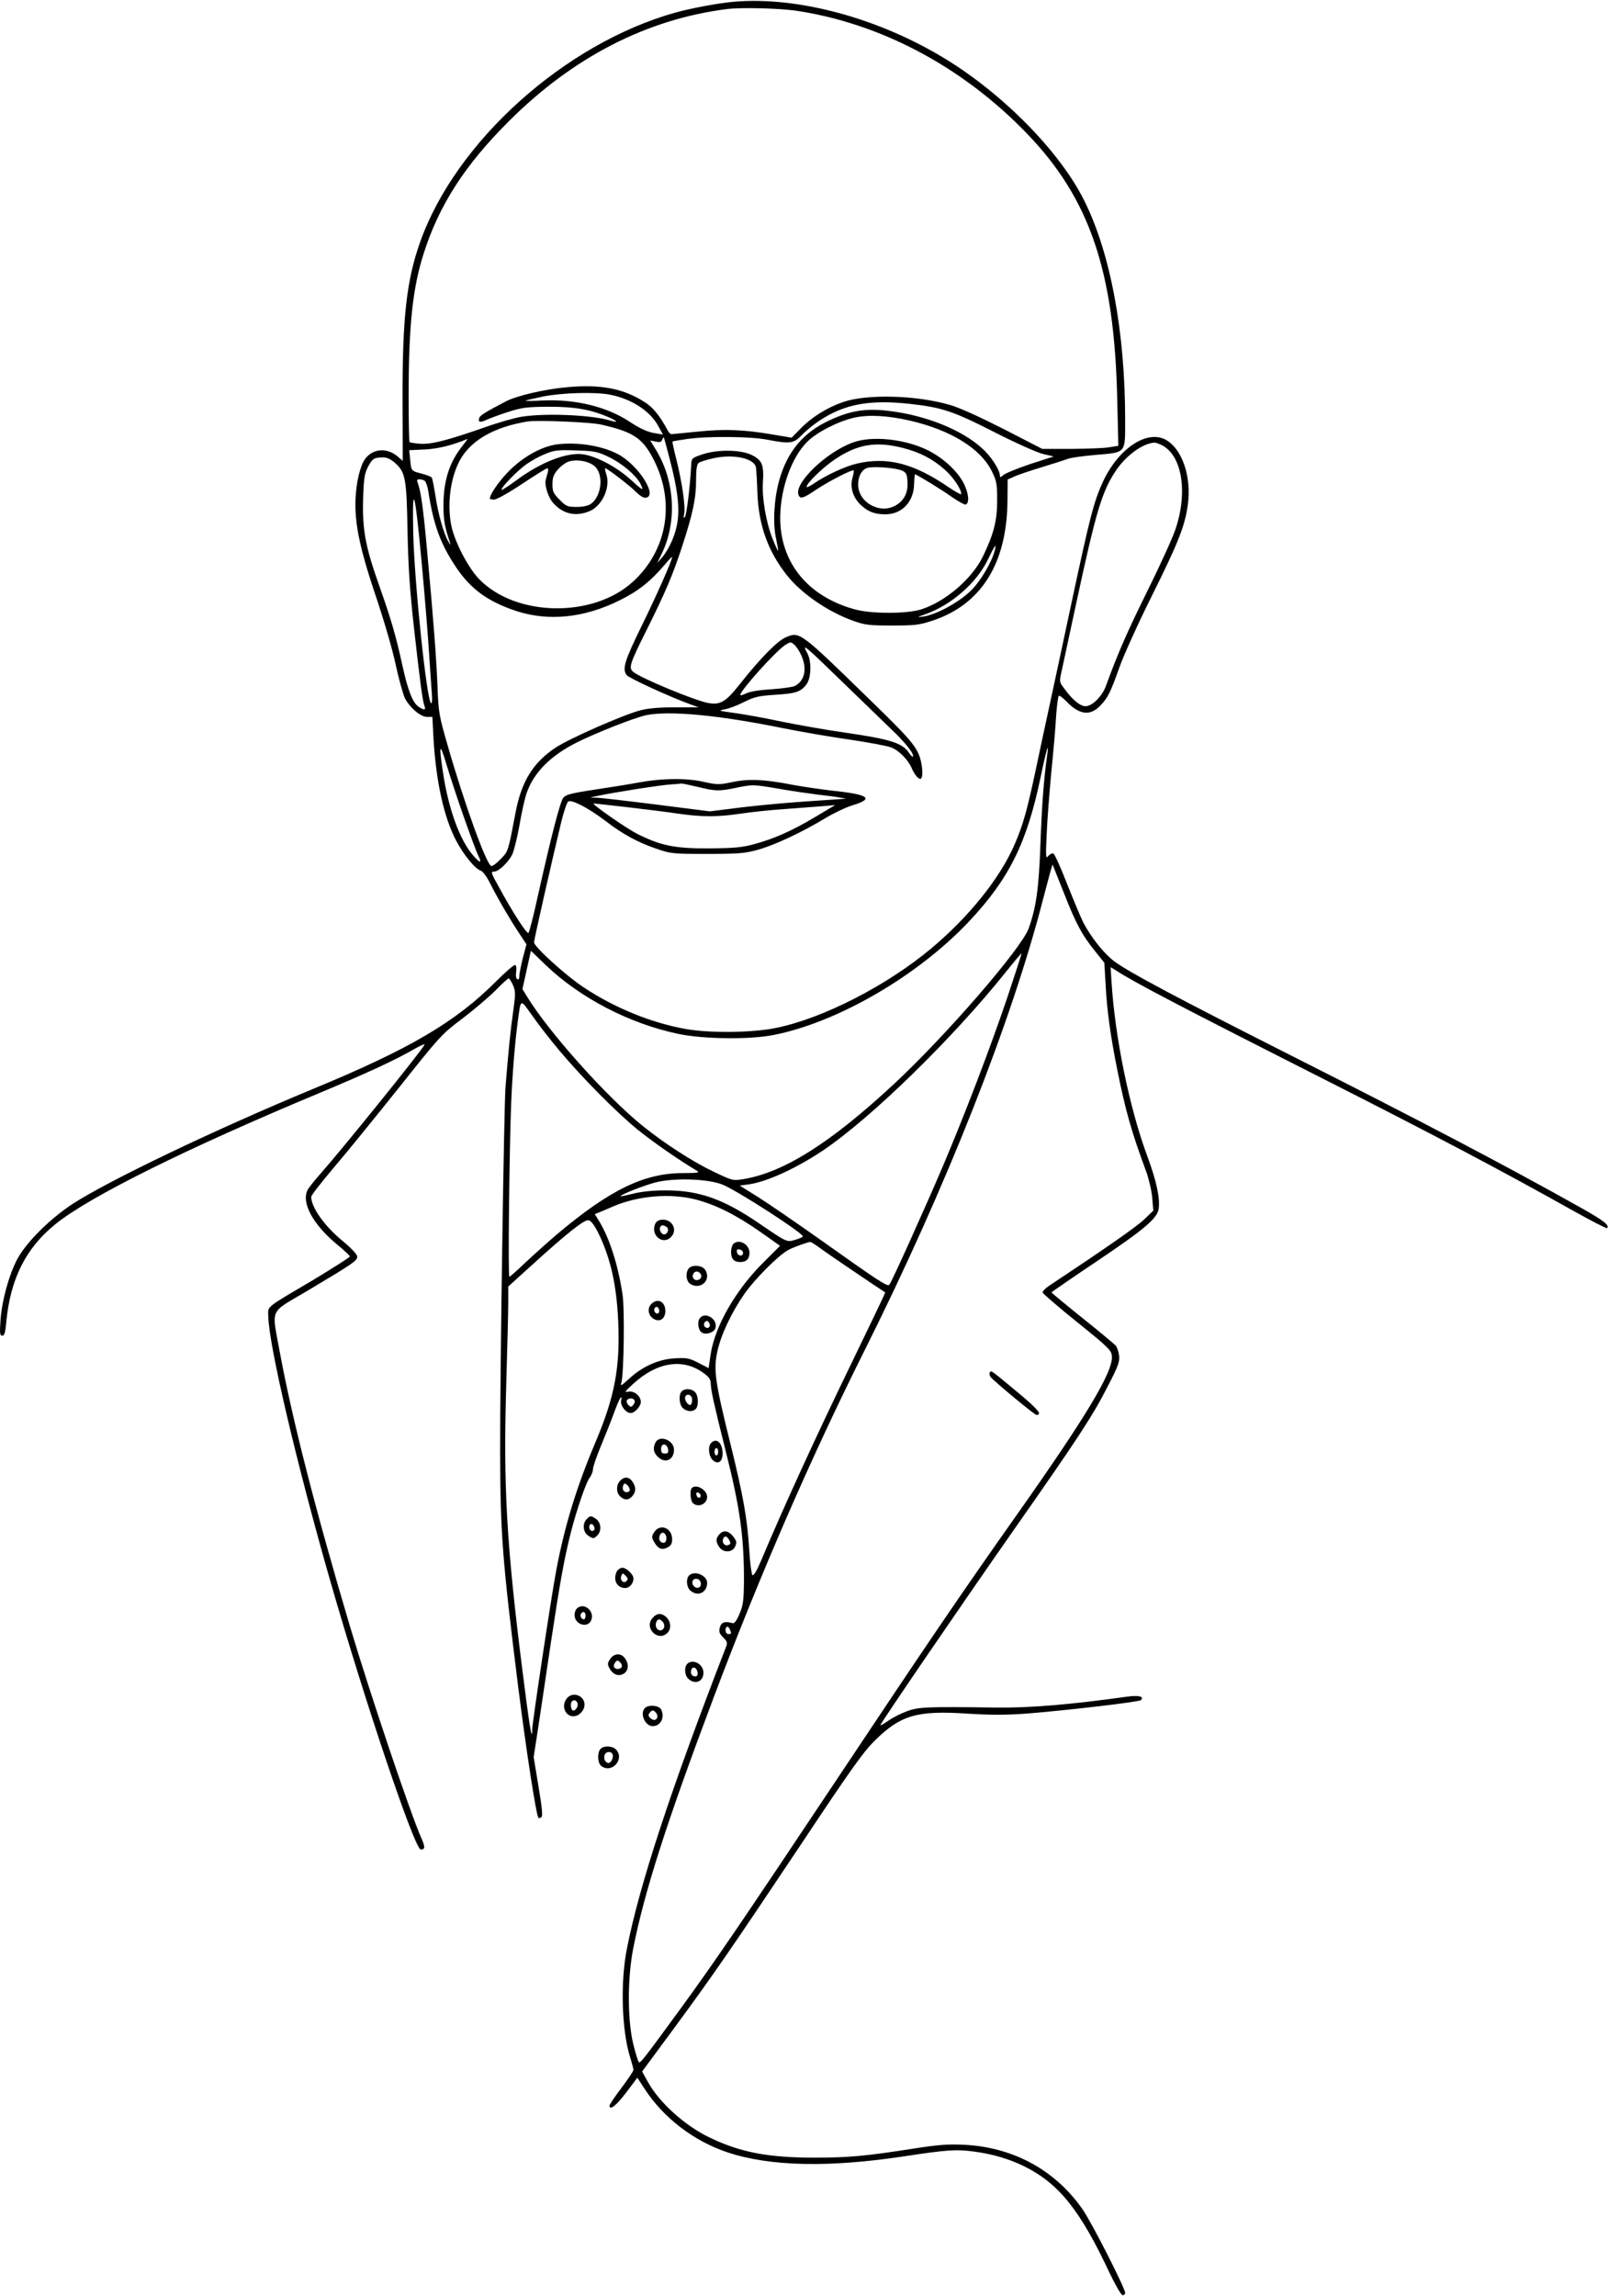 <svg width="1165" height="1662" viewBox="0 0 1165 1662" fill="none" xmlns="http://www.w3.org/2000/svg">
<path d="M531.333 1.267C520.533 2.2 500.4 5.933 488.933 9.133C408.667 31.667 329.867 102.6 304.133 175.4C294.267 203.267 291.333 230.6 291.467 289.267L291.6 333.667L287.733 330.333C279.2 323.133 267.733 325.133 262.933 334.6C261.467 337.4 259.6 343.667 258.8 348.467C255.067 370.6 258 389.667 271.867 430.867C277.733 448.2 284.4 470.867 286.533 481.4C288.8 491.8 291.867 502.733 293.2 505.533C296.8 512.467 304.533 519 309.2 519H313.067L313.867 534.6C315.733 566.2 321.467 591.8 330.267 608.6C335.6 618.733 344 629.133 348.133 630.333C349.6 630.867 352.533 634.733 354.8 639.4C360.4 650.467 368.533 664.467 375.467 675L381.2 683.667L378.533 693.667C377.2 699.133 376 705 376 706.733C376 708.6 375.467 709.533 374.533 708.867C373.6 708.333 373.333 706.2 373.733 703.533C374.133 700.867 373.867 699 372.933 698.6C372.133 698.333 365.733 703.933 358.8 710.867C329.733 739.933 296.667 759.4 227.333 788.067C156.133 817.533 77.6 855.133 51.867 872.067C35.467 883 18.8 899.667 12.4 911.8C6.533 922.867 1.467 941.267 0.4 955.267C-0.267 965.267 -0.133 967 1.6 967C3.2 967 3.867 964.733 4.533 957.267C7.467 926.067 18.533 903.8 39.867 886.467C64.133 866.6 135.067 831.4 232 791C266.133 776.733 286.533 767.267 299.867 759.533C304.533 756.867 307.867 755.4 307.333 756.467C303.333 763.133 248.533 831 232.667 849C228.133 854.067 223.733 859.667 222.8 861.267C217.867 870.733 226.667 886.867 245.067 901.8C249.6 905.533 253.333 909.133 253.333 909.667C253.333 910.2 241.2 917.933 226.4 926.867C191.2 947.667 194.133 945.267 194.267 953.133C194.667 973.8 214.533 1058.73 239.067 1144.33C264.4 1232.6 300.267 1339 304.667 1339C307.867 1339 307.867 1337.13 305.2 1331C297.333 1313.53 268.133 1226.73 253.467 1177.67C228.133 1092.33 211.6 1027.53 202.533 978.6C196.667 946.467 194.667 951 221.733 935C255.733 914.733 258.667 912.733 258.667 909.8C258.667 908.2 254.667 903.933 248.133 898.467C235.067 887.8 225.333 874.067 225.333 866.467C225.333 865.4 232.667 855.933 241.6 845.4C250.533 835 271.733 808.867 288.667 787.667C318.533 750.067 320 748.467 334.8 737.4C343.2 731 353.867 721.933 358.667 717.133C363.333 712.333 367.733 708.333 368.267 708.333C368.8 708.333 370.267 710.6 371.467 713.267C373.333 717.8 373.333 719.667 371.467 733C369.6 746.067 368.267 759.4 366 787C364.933 800.467 362 996.867 362.133 1050.33C362.267 1110.2 363.6 1128.47 375.333 1222.33C381.2 1268.6 388.267 1314.33 389.867 1316.07C390.4 1316.47 391.333 1316.2 392.133 1315.4C393.067 1314.47 392.267 1307.4 389.867 1293.13L386.4 1272.07L389.2 1253.93C390.667 1243.8 395.067 1215.27 398.667 1190.47C405.6 1144.47 408.4 1129.13 413.333 1109.4C417.733 1092.33 424.267 1073.4 426.933 1069.8C428.267 1068.07 429.333 1065.27 429.333 1063.67C429.333 1061.93 431.867 1054.73 434.8 1047.53C437.867 1040.2 442.133 1029.53 444.267 1023.67C448.267 1012.73 450.8 1008.2 449.733 1014.07C449.067 1017.67 453.2 1023 456.667 1023C459.6 1023 464 1018.07 464 1015C464 1010.73 459.067 1006.6 454.933 1007.53C451.867 1008.2 452.267 1007.53 458.4 1001.93C475.867 985.8 495.067 983 510 994.467C513.6 997.133 514.667 999 514.667 1002.2C514.8 1006.73 516.8 1016.07 525.733 1051.67C535.733 1091.4 538.667 1112.47 538.667 1143.53C538.533 1158.73 538.133 1161.93 535.467 1168.33C533.467 1173.13 531.733 1175.53 530.533 1175.13C524.933 1173.53 522.267 1174.33 521.2 1178.2C520.4 1181.27 520.8 1182.6 523.6 1185.4C526.667 1188.47 526.933 1189.27 525.467 1192.87C485.867 1295.13 463.067 1364.33 454 1410.33C449.067 1434.6 450.133 1469.67 456.133 1489C457.467 1493.4 458.667 1497.67 458.667 1498.47C458.667 1499.4 454.8 1505.13 450 1511.53C445.2 1517.8 441.333 1523.67 441.333 1524.33C441.333 1528.2 446.133 1524.47 453.333 1515L461.467 1504.2L466.8 1512.33C480.267 1533.13 502.267 1550.07 526.667 1558.2C557.467 1568.47 600.267 1569.4 655.333 1561C686 1556.33 692.667 1555.93 705.333 1557.67C718.533 1559.4 730.8 1563 741.867 1568.47C766.667 1580.87 782.133 1600.07 803.333 1645.4C807.6 1654.33 811.867 1661.67 812.8 1661.67C813.867 1661.67 814.667 1660.87 814.667 1659.93C814.667 1656.6 790.533 1609.13 783.867 1599.53C764.133 1571.13 733.733 1554.47 698 1552.73C686.133 1552.2 679.067 1552.73 661.333 1555.53C627.2 1560.87 614.4 1562.07 590 1562.07C556.4 1562.07 536.267 1558.33 513.867 1547.53C495.867 1539 476.933 1521.8 468.8 1506.73L464.933 1499.67L487.6 1469C517.2 1428.73 528.667 1412.07 580.133 1335C615.333 1282.07 624.933 1268.47 633.2 1260.33C652 1241.67 663.867 1238.2 700.4 1240.6C717.067 1241.67 728 1241.67 743.067 1240.6C771.733 1238.33 824.4 1232.2 826 1230.87C828.8 1228.2 824.533 1227.13 816 1228.33C775.2 1234.07 744.8 1236.6 720.667 1236.2C670.667 1235.53 665.333 1235.8 657.067 1238.73C652.933 1240.2 646.667 1243.27 643.333 1245.67C639.867 1248.07 637.2 1249.53 637.467 1248.87C638.8 1245.67 698.133 1158.87 734 1107.67C781.733 1039.53 791.2 1025 802.4 1003C809.733 988.867 810.8 985.667 810.267 981.267C809.867 978.467 808.8 975.267 807.867 974.2C806.933 973.133 796.133 964.067 783.733 954.2C771.467 944.333 761.333 935.933 761.333 935.667C761.333 935.4 775.867 925.4 793.733 913.4C828.533 890.067 837.867 882.067 838.933 875.267C840 867.4 837.467 855.4 830.8 837.267C817.733 802.2 807.2 750.467 804.8 710.6L804.133 700.2L807.467 702.2C820.4 710.733 852.667 727.667 960.667 782.333C1038.8 821.933 1086.4 847 1140.4 877.267C1152.8 884.2 1163.2 889.533 1163.6 889.133C1165.6 887.133 1161.2 883.667 1145.07 874.6C1090.93 844.2 1030 812.2 933.333 763.4C852.133 722.333 817.067 703.667 806.933 696.067C799.333 690.467 789.867 678.467 784.267 667.667C782.4 663.933 777.2 651.4 772.533 639.667C768 628.067 763.6 618.2 762.667 617.933C761.733 617.533 760 618.467 758.933 619.8C757.2 622.067 757.067 620.2 757.867 603.667C758.267 593.4 759.867 573.267 761.2 559C762.667 544.733 764.267 526.6 764.667 518.6C765.2 510.733 766.133 504.067 766.667 503.667C767.2 503.4 769.6 505.267 772.133 507.8C781.6 517.667 789.467 518.6 796.933 510.6C802.133 505.133 804.133 501.133 810.667 482.733C813.6 474.467 824 451.4 833.867 431.667C852.933 393.4 857.867 381 860 365.8C862.933 345.133 855.867 324.6 843.733 318.2C830.133 311.133 809.733 324.867 798.667 348.6C792 363 789.067 374.6 776 435.667C770.133 463.533 762.8 497.133 760 510.333C757.067 523.533 752.667 544.467 750 557C743.733 586.467 740.8 597.133 734.667 611.267C724.133 635.667 701.733 663.667 674 686.867C641.867 713.667 595.6 737.4 561.733 744.2C545.067 747.667 514.133 748.067 496.8 745C471.867 740.6 445.467 729.933 422.667 714.867C409.6 706.2 386.667 685.4 386.667 682.2C386.667 680.333 400 621.533 406.133 596.067C408 588.2 410.4 581.133 411.333 580.333C413.6 578.467 426 584.867 438.4 594.333C450.667 603.8 461.867 609.933 475.333 614.467C485.6 618.067 487.067 618.2 512 618.2C534.667 618.2 539.333 617.8 548.533 615.267C560.8 611.933 581.067 602.333 597.333 592.467C603.6 588.733 612.667 584.333 617.733 582.867C633.2 578.067 628.933 575.133 602 572.333C594 571.4 581.333 569.533 574 568.2C553.467 564.2 542.267 563.667 530.267 566.2C520.667 568.2 519.333 568.2 509.6 566.067C497.2 563.133 479.067 563.4 462.667 566.467C456.4 567.667 442 569.933 430.667 571.667C413.733 574.2 409.733 575.267 407.867 577.533C405.6 580.333 399.333 604.333 389.2 649.667C386.267 663.267 383.2 674.867 382.667 675.4C381.6 676.6 371.333 660.733 361.6 642.867C355.333 631.667 355.2 631 357.867 631C360.933 631 367.867 624.467 370.8 618.867C372.133 616.067 374.533 606.333 376.133 597.4C377.6 588.467 380 577.933 381.333 574.067C386.533 559.267 398.533 547.133 417.6 537.533C431.733 530.467 459.2 519.667 467.733 517.8C484.4 514.333 520 517.667 566 527C580 529.8 602.267 533.667 615.733 535.533C629.2 537.533 642.533 540.067 645.333 541.133C651.2 543.533 657.733 550.2 660.4 556.733C661.467 559.133 663.2 561.8 664.4 562.867C666.267 564.333 666.8 564.333 667.467 562.467C668 561.267 667.867 557.667 667.467 554.733C665.467 542.067 662.4 538.333 630.933 507.667C578.667 456.733 579.067 457 568.667 461.533C562.667 464.2 550.133 477 536.133 494.733C525.6 508.067 521.733 510.467 513.067 509C503.6 507.4 463.6 490.867 458.4 486.333C455.067 483.533 456 480.467 467.733 457C481.733 429 487.2 416.2 494 395.267C501.6 371.933 504 361 504 347.533C504 339.933 504.533 336.2 505.867 335.133C506.933 334.333 511.867 332.733 516.933 331.667C531.333 328.6 546 331.8 547.333 338.333C547.6 339.8 548.133 348.2 548.4 357C549.333 380.467 556.133 399.267 569.867 416.6C580.4 429.8 599.467 442.867 617.6 449.4C626.267 452.467 629.2 452.867 646 452.867C662.667 452.867 665.733 452.467 675.333 449.267C710.667 437.533 729.2 407.667 729.467 362.067L729.6 347.133L733.867 345.267C736.133 344.067 745.2 341 754 338.333C762.8 335.667 771.467 332.867 773.2 332.2C775.067 331.4 783.733 330.2 792.533 329.4C815.733 327.4 814.667 328.733 814.667 303.933C814.667 240.333 804 183 784.933 145C767.467 109.933 726.4 68.067 684 42.333C635.867 13 577.467 -2.733 531.333 1.267ZM575.867 7.667C637.333 16.733 696.8 48.2 743.467 96.6C789.067 143.8 806.933 196.467 808.933 289.267L809.733 322.733L803.2 323.8C799.6 324.467 787.2 324.867 775.733 325H754.667L726.933 310.733C709.6 301.933 694.8 295.133 687.733 293.133C663.467 286.067 627.867 285.133 610.667 291C599.2 294.867 588 301.8 579.867 310.067L573.2 316.867L559.6 314.6C538.667 311 524.8 310.467 505.2 312.467C495.333 313.4 486.8 314.333 486.133 314.333C485.467 314.333 484.267 313.133 483.467 311.667C477.867 301.133 472.933 295 466.8 291.133C451.467 281.267 435.067 278.067 410.533 280.333C394.8 281.667 374.133 286.467 366.267 290.6C352 298.067 347.733 300.6 347.067 302.467C345.867 305.667 347.6 306.2 352.267 303.933C354.667 302.867 361.733 300.2 368 298.2C378.133 295 381.333 294.6 397.333 294.467C416.4 294.467 427.467 296.467 440.133 301.8C447.467 305 448.133 306.333 441.467 304.333C427.467 300.333 395.067 299 377.867 301.667C372.8 302.467 360.933 305.8 351.333 309.267C323.867 318.867 312.267 321.8 304.4 321.267C300.533 321 297.067 320.467 296.533 320.067C296.133 319.667 295.867 304.333 295.867 286.2C295.867 235.8 298.8 208.333 306.8 183.4C318 148.333 336.667 119.4 368.533 87.667C414.933 41.4 468 14.067 526 6.6C536.267 5.267 563.067 5.933 575.867 7.667ZM441.333 285.667C456.933 288.6 470.533 297.4 476.4 308.067L480 314.6L472.933 313.4C468.267 312.467 462.933 309.933 456.4 305.667C439.733 294.467 416.8 288.867 392.933 289.933C385.867 290.333 380.133 290.333 380.533 290.067C380.8 289.8 386.667 288.467 393.467 287C407.467 284.333 430.4 283.667 441.333 285.667ZM659.467 292.467C682.133 295 690.533 297.8 720.267 313C735.733 320.867 751.2 327.8 755.467 328.733L762.933 330.467L745.6 336.067C736.133 339.267 727.467 342.867 726.267 344.067C724.533 345.667 724 345.8 724 344.467C724 340.2 717.467 330.067 710.667 324.2C696 311 670.267 300.733 644 297.533C626.8 295.4 615.6 297.267 600.533 304.333C581.467 313.133 570 327 564.133 347.933C560.4 361.533 559.467 378.867 561.867 389.667C562.8 394.467 563.6 398.467 563.333 398.733C563.2 399 561.467 395.267 559.6 390.6C554.667 378.467 551.6 360.333 552.4 349.133C553.2 336.6 551.867 333.133 544.267 329.4C536.133 325.4 519.067 325.267 508 329.133C500.667 331.667 500.667 331.667 500.4 337.667C499.6 353 497.067 373.133 495.867 374.333C494.933 375.267 494.8 374.6 495.333 372.2C496.533 367.533 493.867 349.267 489.867 333.133C488 325.933 486.667 319.8 486.933 319.667C487.2 319.4 492 318.6 497.733 317.8C512.933 315.667 543.2 315.933 555.6 318.333C572.267 321.533 574.667 321.133 580.667 314.867C583.6 311.8 589.467 307 593.867 304.2C611.733 292.467 630 289.133 659.467 292.467ZM658.667 304.467C688.533 311.4 710.133 324.733 718.267 341.4C721.6 348.2 722 350.467 722 362.333C722 377 719.467 386.733 711.6 403C703.6 419.267 684.267 435.8 666.667 441.267C656.4 444.467 630.533 444.467 618.8 441.133C584.4 431.667 564.4 406.6 564.933 373.667C565.333 353 573.2 331 584.533 319.8C591.467 312.867 606.933 305 618.667 302.333C629.067 300.067 642.667 300.867 658.667 304.467ZM435.333 307.4C459.2 312.867 465.733 317.4 474 334.2C488.933 364.6 482.8 398.867 458.133 421.267C429.333 447.533 373.6 446.6 347.067 419.4C339.067 411.267 329.2 392.333 326.8 380.6C323.6 365 326.133 345.933 332.933 333.267C340.933 318.733 357.733 309.133 382 305.133C389.333 304.067 427.2 305.533 435.333 307.4ZM485.067 333C490.533 354.067 492 366.2 490.667 377C489.467 386.2 484.933 397 479.2 403.8L475.867 407.667L479.067 401C490.267 378.067 488.667 348.6 475.333 326.333L470.8 318.867L474.667 319.667C477.733 320.333 478.933 320.067 479.467 318.333C480 317.133 480.533 316.333 480.667 316.6C480.8 316.867 482.8 324.2 485.067 333ZM334.8 322.867C325.2 334.867 321.067 348.2 321.067 366.6C321.2 377 322 381.533 325.867 393C326.533 394.867 326.133 394.6 324.8 392.333C321.467 387 317.333 372.6 315.333 359.267C314.267 352.467 313.067 346.467 312.667 345.8C312.267 345.133 308.933 343.8 305.2 342.867C297.6 340.867 297.733 341 296.933 332.2L296.267 325.933L307.867 325.4C317.467 324.867 328 322.2 338.4 317.8C338.667 317.8 337.067 319.933 334.8 322.867ZM841.333 322.333C855.867 329.8 860.133 356.2 851.2 382.867C849.2 389.133 840 409.133 830.933 427.533C816.4 456.867 809.333 473 800.8 496.467C798.133 504.067 790.8 511.267 786 511.267C782.133 511.267 776.533 506.733 770.667 498.6C766.933 493.667 766.933 493.667 768.8 485.267C769.733 480.733 774.533 458.733 779.333 436.333C793.733 369.533 797.867 355.8 808.133 340.467C815.333 329.8 827.333 321 835.733 320.467C836.667 320.333 839.2 321.267 841.333 322.333ZM285.867 335C293.6 341.8 294.4 346.333 295.067 384.333C295.6 410.333 296.667 427.133 299.867 455.667C304.133 493.667 306 507.933 307.467 511.533C308.533 514.2 306.8 514.2 303.067 511.667C298.8 508.733 295.333 499.933 291.333 481.667C286.667 460.067 282.8 447.133 274 422.333C264.533 395.533 262.267 383.133 262.933 361C263.333 346.467 264 342.733 266.4 338.067C269.6 332.067 270.667 331.267 276.933 331.133C279.867 331 282.667 332.2 285.867 335ZM307.467 348.067C308.267 348.6 309.467 351.667 310 355C313.867 380.067 318.8 393.533 330 410.333C340.667 426.333 352.8 435.267 373.333 442.2C396.933 450.067 423.067 447.4 448.667 434.6C462.4 427.8 470.933 421 481.733 408.333C484.4 405.133 486.667 402.867 486.667 403.267C486.667 405.667 475.333 431.267 464.533 453.267C452.133 478.6 450.4 484.333 453.733 488.733C455.2 490.867 485.2 504.6 499.2 509.667L505.867 512.067H488.533C476.933 512.067 468.8 512.867 463.333 514.333C450.533 517.8 412.133 534.733 402.267 541.267C385.867 552.2 377.467 565.8 373.2 588.733C367.867 616.733 368 616.2 362.8 621.667C360 624.6 356.933 627 355.867 627C352.533 627 336.4 582.467 324.133 539.667C318 518.6 317.467 515.667 316.8 497.667C316 477 313.867 449 309.333 399.667C306.533 368.6 304.8 356.067 302.667 350.2C301.6 347.533 301.867 347 303.733 347C304.933 347 306.667 347.533 307.467 348.067ZM305.2 406.2C307.333 429 309.733 458.2 310.533 471C311.333 483.8 312.4 497.8 312.667 502.067C313.067 506.333 312.8 509.533 312.133 509.133C308.933 507.133 300.133 422.733 299.2 386.333C298.4 347.533 300.4 354.467 305.2 406.2ZM720.4 397.933C718.4 406.467 710.4 420.2 703.2 427.4C694.8 435.8 678 445 668.667 446.333C663.467 447 663.6 447 670.267 444.6C688.933 437.933 707.333 421.8 715.333 405C720.4 394.6 721.6 393 720.4 397.933ZM580.133 474.333C584.533 483.933 582.8 492.733 575.6 496.6C574 497.4 566.4 498.467 558.667 499C549.867 499.533 543.067 500.6 540.4 501.933C538 503.133 536 503.667 536 503.133C536 499.933 561.867 471.133 568.667 466.867C572.4 464.6 572.667 464.6 575.067 466.733C576.533 467.933 578.8 471.4 580.133 474.333ZM612.667 496.333C625.2 508.467 640 522.733 645.6 528.2C655.467 537.533 662.4 546.333 660.933 547.8C660.667 548.067 659.333 546.867 658.133 545C653.467 537.933 644.8 535.133 611.467 530.333C598.4 528.467 578 524.867 566.133 522.467C554.4 519.933 538.933 517.133 532 516.2C520.133 514.6 519.733 514.467 524.8 513.533C527.867 513 534.133 510.6 538.8 508.2C546.267 504.467 549.2 503.8 561.333 503C576.267 502.067 579.6 501 583.867 495.533C587.333 491.133 587.733 479 584.667 473.133C580.4 465.133 581.333 465.933 612.667 496.333ZM336.133 592.333C340.667 605.133 345.2 617.4 346.267 619.4C349.2 625.133 347.6 625.133 342.667 619.4C332.933 608.333 324.667 585.667 320.667 558.733C317.6 538.467 318.4 537 323.333 553.667C325.867 562.067 331.6 579.533 336.133 592.333ZM758.133 547.267C755.867 563.533 754.4 581.533 753.333 611C752.133 643.8 750.267 656.733 744.8 672.2C739.6 686.6 684.933 749.8 647.333 784.733C601.467 827.4 567.467 848.867 538.133 853.667C530.533 854.867 530.267 854.733 516.533 848.2C501.733 841.133 481.467 828.067 466 815.667C439.867 794.867 397.067 747 381.467 721.267L378.267 716.067L381.333 702.2L384.4 688.333L395.2 698.733C420 722.467 455.6 741 490.933 748.467C509.067 752.333 542.933 752.733 560.267 749.267C606.8 740.067 664.667 706.333 701.6 667.133C730.667 636.2 743.467 610.467 753.467 562.6C757.6 542.733 759.867 535.133 758.133 547.267ZM505.067 569.667C518.533 572.867 520.533 573 534.267 570.067C544.933 567.933 545.6 567.933 562.933 570.867C572.667 572.6 585.733 574.467 592 575.267C598.267 575.933 605.467 576.867 608 577.4L612.667 578.2L607.333 578.6C570 581 557.2 582.2 537.333 584.467L514 587.4L475.2 582.467C453.867 579.8 434.4 577.533 431.867 577.533L427.333 577.4L432.667 576.2C445.867 573.4 478.667 568.333 485.333 567.933C489.333 567.667 492.933 567.4 493.333 567.267C493.733 567.133 498.933 568.2 505.067 569.667ZM453.733 584.333C466.267 585.8 482.933 587.8 490.667 589C508.267 591.533 519.2 591.533 535.733 589.133C542.8 588.067 557.067 586.467 567.333 585.8C577.6 585 590.267 584.067 595.333 583.667L604.667 582.867L590.133 591.533C573.6 601.4 560.533 607.267 545.6 611.267C537.2 613.533 531.333 614.067 513.333 614.2C488.533 614.333 478.4 612.2 461.6 603.8C453.6 599.8 427.6 581.667 429.867 581.667C430.267 581.667 441.067 582.867 453.733 584.333ZM770 645.667C778.933 668.6 783.333 676.733 792.667 688.333L799.6 697L800.533 713C801.467 731.533 804.133 750.2 808.8 773.667C814.933 804.2 819.067 818.867 829.867 848.067C831.867 853.533 833.867 862.067 834.267 867.133L835.067 876.467L828.533 882.733C823.2 887.933 801.2 903.267 759.6 930.867C756.8 932.733 754.8 934.867 754.933 935.8C755.2 936.6 766.4 946.333 780 957.267C802.4 975.267 804.667 977.533 805.067 981.667C806.133 992.733 787.2 1024.47 736 1097C696.267 1153.27 672.667 1187.93 606.267 1287.67C534.933 1394.73 518 1419.53 492.667 1454.33C466.667 1489.93 463.733 1493.67 462.667 1493C462 1492.6 460.267 1486.73 458.533 1479.93C454.267 1462.47 454.267 1432.6 458.4 1411C466.533 1369.67 482.4 1320.07 516.8 1228.73C549.6 1141.67 586.8 1055.93 626 977.667C685.067 859.533 732.4 739.933 755.333 650.6C758.933 636.867 761.867 625.8 762.133 625.933C762.267 626.2 765.733 635 770 645.667ZM729.467 721.8C716.933 758.867 698.667 806.6 682.667 844.333C668.533 877.4 645.467 928.467 643.867 930.2C642.533 931.667 635.067 926.733 594 897.533C577.067 885.533 557.067 871.8 549.467 867L535.6 858.333L542.4 857.4C555.333 855.533 576.267 845.933 595.333 833.267C630.267 809.933 689.867 751.8 728.533 703.4C734.4 696.067 739.467 690.067 739.6 690.2C739.867 690.333 735.2 704.6 729.467 721.8ZM404.933 760.467C421.6 780.333 446.533 805.533 462 818.067C472.933 826.867 491.467 839.8 504.933 847.8C506.8 849 504.533 849.267 494.667 849.267C466.4 849.267 441.733 861.267 403.333 893.533C396.8 899.133 386.533 908.333 380.533 913.933C374.533 919.667 369.333 924.333 368.8 924.333C367.733 924.333 368.8 830.6 370.133 798.333C370.933 778.6 372.8 755 374.8 740.333C377.2 722.467 376.4 722.733 385.467 735.4C389.733 741.533 398.533 752.867 404.933 760.467ZM522.933 857.533C533.2 861.533 581.2 892.467 581.333 895.133C581.333 895.533 578.933 896.6 576 897.533C569.6 899.4 570.133 899.667 550 885.933C523.733 867.933 505.867 861.667 481.467 861.8C472.533 861.8 464 862.733 458.4 864.2C453.333 865.4 449.333 866.333 449.333 866.067C449.333 864.867 465.2 858.6 474 856.2C487.067 852.6 512 853.267 522.933 857.533ZM503.467 868.333C518 872.067 532.933 879.533 550.267 891.667L564.8 901.933L552.533 914.2C532.533 934.067 517.6 960.2 514.533 980.6L513.067 990.467L505.6 986.6C498.8 983.133 496.933 982.867 488.4 983.4C476.667 984.067 464.933 989.4 455.467 998.2C449.467 1003.67 449.067 1003.8 450 1000.6C451.733 993.267 452.4 946.867 450.667 936.6C447.333 915 441.2 896.2 433.733 883.933L430.667 879L433.6 877.8C435.333 877.133 439.733 875.267 443.333 873.667C461.733 865.667 484.933 863.667 503.467 868.333ZM432.933 892.067C442 910.467 446.4 929.8 447.6 956.467C449.067 990.333 445.067 1011.27 431.067 1044.33C417.6 1076.2 408.933 1104.2 402.8 1136.6C399.467 1153.8 385.333 1247.67 385.333 1252.2C385.333 1262.2 383.2 1248.87 378 1207.27C366.667 1117.13 364.4 1075.27 366.533 1002.87C367.333 976.2 368 949.133 368 942.867V931.4L385.067 915.933C410.4 892.867 422.933 883 426 883.4C427.733 883.533 430 886.467 432.933 892.067ZM595.333 904.733C601.067 908.867 634.133 931.267 640.933 935.667C641.2 935.8 629.333 960.467 614.8 990.467C591.333 1038.87 566.533 1092.87 551.333 1129.27C547.867 1137.4 545.6 1141.13 544.8 1140.33C544.133 1139.67 543.067 1131.67 542.533 1122.73C541.067 1099 538.133 1082.87 528.667 1044.47C517.867 1001 516.533 991.8 519.333 978.733C521.733 967 529.467 950.467 538.8 937C546.267 926.2 563.867 908.467 570.933 904.867C574.667 902.867 584.267 899.4 586.667 899.133C587.2 899 591.067 901.533 595.333 904.733ZM459.333 1013.67C459.867 1014.47 459.467 1016.07 458.533 1017.13C457.067 1018.87 456.667 1018.87 454.933 1017.13C453.867 1016.07 453.467 1014.6 453.867 1013.8C455.067 1011.93 458.267 1011.93 459.333 1013.67ZM528.533 1179.8C529.733 1182.73 529.6 1183 527.333 1183C526.267 1183 525.333 1181.8 525.333 1180.33C525.333 1177.13 527.333 1176.73 528.533 1179.8Z" fill="black"/>
<path d="M617.6 320.333C598.267 327.267 574.933 349.8 578.133 358.2C579.333 361.533 581.6 360.867 591.2 354.333C600.267 348.333 617.067 339.667 618.133 340.6C618.4 340.867 618 343.4 617.2 346.067C615.333 352.733 617.6 360.067 622.933 365.267C628.4 370.467 633.067 372.333 641.067 372.333C653.2 372.333 661.733 363.133 661.867 350.2C662 346.2 662.267 343.133 662.667 343.4C666.933 345.4 682.533 355 689.2 359.8C693.867 363 698.4 365.533 699.2 365.267C702 364.333 701.467 357.4 698 350.333C693.6 341.4 683.067 331.533 671.733 325.933C655.2 317.8 631.467 315.267 617.6 320.333ZM653.867 324.333C666.267 327.533 675.467 332.333 684.267 340.2C690.267 345.533 696 354.067 696 357.667C696 358.333 692 356.2 687.067 352.867C661.6 335.4 642.4 330.467 620.267 335.667C611.733 337.667 597.733 344.2 589.067 350.2C586.267 352.067 584 353.133 584 352.467C584 349.933 595.333 338.867 603.867 333C620.667 321.533 634 319.267 653.867 324.333ZM653.2 340.733C656.133 342.067 656.8 343.4 657.067 348.6C657.6 356.333 654.8 362.2 648.933 365.667C637.467 372.733 621.333 363.933 621.333 350.733C621.333 344.733 624 339.933 628 338.733C632.533 337.4 648.933 338.733 653.2 340.733Z" fill="black"/>
<path d="M403.6 321.667C392.533 323.133 379.733 330.067 369.2 340.333C361.867 347.533 354.667 357.8 354.667 361C354.667 361.4 356.133 361.667 357.867 361.667C359.6 361.667 368.667 356.6 378 350.333C387.467 344.067 395.6 339 396.267 339C396.933 339 397.067 340.333 396.667 341.933C396.133 343.667 395.467 345.933 395.2 347.133C394 351.267 397.067 360.6 400.933 364.6C408 372.2 416.8 374.067 426.533 370.2C436 366.467 442.267 352.733 438.933 343.133C438.133 340.867 437.867 339 438.267 339C439.6 339 456.667 352.067 460.533 356.2C462.8 358.467 465.6 360.333 466.933 360.333C477.333 360.333 462.267 336.333 447.067 328.6C435.467 322.6 418.133 319.933 403.6 321.667ZM440.267 330.6C449.733 335 460.267 343.8 463.467 349.8C466.533 355.933 465.733 355.533 456.667 347.267C446.533 338.067 431.733 330.2 421.867 328.867C410 327.4 391.067 334.867 373.6 347.933C368.133 351.933 363.467 355 363.2 354.6C362.133 353.533 374.933 340.333 381.2 336.067C384.533 333.667 390.533 330.333 394.667 328.733C401.2 325.933 403.733 325.667 416.667 326.067C429.867 326.467 432.4 326.867 440.267 330.6ZM431.6 338.6C437.2 345.4 435.067 359.8 427.733 364.867C425.867 366.2 421.867 367 417.6 367C410.933 367 409.867 366.6 405.2 361.8C400.667 357.267 400 355.8 400 350.6C400 345.667 400.8 343.533 404.133 339.667C406.4 337.133 410.133 334.467 412.533 333.933C419.067 332.2 428.267 334.467 431.6 338.6Z" fill="black"/>
<path d="M716.667 993.667C716.133 994.467 716.533 995.933 717.333 997C720.4 1000.6 749.067 1024.33 750.4 1024.33C754.933 1024.33 751.733 1020.47 737.733 1008.73C716.533 991.133 717.733 991.933 716.667 993.667Z" fill="black"/>
<path d="M474.667 885.533C470.4 893.667 479.6 901.933 485.867 895.533C490.667 890.733 487.067 883 480 883C477.467 883 475.6 883.933 474.667 885.533ZM482.533 888.2C484.8 889.667 483.467 893.667 480.8 893.667C478.8 893.667 476.933 890.067 478.133 888.2C479.067 886.733 480.133 886.733 482.533 888.2Z" fill="black"/>
<path d="M530.933 900.6C530 901.533 529.333 904.067 529.333 906.333C529.333 911.4 531.467 913.667 536 913.667C540.4 913.667 542.667 911.4 542.667 907C542.667 900.733 534.933 896.6 530.933 900.6ZM538 907C538 909.933 534.133 909.4 533.6 906.6C533.2 904.733 533.733 904.2 535.6 904.6C536.933 904.867 538 905.933 538 907Z" fill="black"/>
<path d="M498.667 918.333C496.267 921.267 496.667 927.133 499.467 929.267C504.8 933.133 512 929.933 512 923.667C512 921.933 511.067 919.533 509.867 918.467C507.2 915.8 500.8 915.667 498.667 918.333ZM507.733 923.4C508.267 926.067 504.4 927.933 502.4 925.933C500.4 923.933 502.267 920.067 504.933 920.6C506.267 920.867 507.467 922.067 507.733 923.4Z" fill="black"/>
<path d="M471.333 944.333C468.267 947.667 469.6 953.267 474.133 955.267C478.267 957.133 481.733 954.333 481.733 949.133C481.733 942.067 475.867 939.4 471.333 944.333ZM477.333 949.133C477.333 951.267 475.2 951.667 474 949.667C472.933 947.933 474.533 945.4 476.133 946.333C476.8 946.867 477.333 948.067 477.333 949.133Z" fill="black"/>
<path d="M506.8 954.2C504.667 956.733 505.467 963 508.133 964.733C511.2 966.6 517.067 964.733 518 961.533C520 955.267 510.8 949.267 506.8 954.2ZM513.733 958.333C514.8 960.733 512.267 962.467 510.4 960.6C508.933 959.133 510 956.333 512 956.333C512.533 956.333 513.333 957.267 513.733 958.333Z" fill="black"/>
<path d="M493.6 1007.27C491.2 1009.67 491.733 1017 494.4 1019.4C497.333 1022.07 501.467 1022.33 503.733 1020.07C506 1017.8 505.733 1010.2 503.2 1007.8C500.8 1005.27 495.867 1005 493.6 1007.27ZM500.8 1011.67C501.333 1012.73 501.2 1014.6 500.8 1015.8C500.133 1017.53 499.6 1017.67 498 1016.33C496.933 1015.4 496 1013.53 496 1012.2C496 1009.13 499.733 1008.87 500.8 1011.67Z" fill="black"/>
<path d="M474.667 1044.2C472.533 1048.33 473.067 1051.67 476.533 1054.87C481.733 1059.8 488 1056.87 488 1049.53C488 1042.73 477.733 1038.6 474.667 1044.2ZM483.733 1049.4C484.133 1051.67 483.467 1052.33 481.467 1052.33C479.333 1052.33 478.667 1051.53 478.667 1048.87C478.667 1044.47 483.067 1044.87 483.733 1049.4Z" fill="black"/>
<path d="M514.933 1044.6C512.4 1047.13 513.067 1054.33 516.133 1057.13C520 1060.6 523.333 1058.2 523.2 1051.8C522.933 1044.47 518.8 1040.73 514.933 1044.6ZM520 1051C520 1052.47 519.467 1053.67 518.667 1053.67C518 1053.67 517.333 1052.47 517.333 1051C517.333 1049.53 518 1048.33 518.667 1048.33C519.467 1048.33 520 1049.53 520 1051Z" fill="black"/>
<path d="M448.933 1072.07C446 1075.27 446.133 1080.73 449.067 1083.4C452.267 1086.33 455.067 1086.2 457.733 1083.27C460.533 1080.2 460.667 1076.47 457.867 1072.6C455.467 1069 451.867 1068.87 448.933 1072.07ZM456 1078.47C456 1080.6 452.533 1081 451.333 1079C450.8 1078.2 450.8 1076.6 451.2 1075.4C451.867 1073.8 452.4 1073.67 454 1075C455.067 1075.93 456 1077.53 456 1078.47Z" fill="black"/>
<path d="M500.933 1077.27C499.333 1078.73 499.867 1086.33 501.6 1088.07C505.333 1091.8 512 1089 512 1083.67C512 1078.6 504 1074.07 500.933 1077.27ZM507.333 1082.73C507.333 1085.13 504.667 1084.73 504.267 1082.2C503.867 1080.87 504.4 1080.2 505.6 1080.6C506.533 1081 507.333 1081.93 507.333 1082.73Z" fill="black"/>
<path d="M424.8 1099.8C421.6 1102.87 422.133 1109.13 425.6 1111.53C429.333 1114.2 430 1114.2 432.533 1111.53C435.733 1108.47 435.2 1102.2 431.733 1099.8C428 1097.13 427.333 1097.13 424.8 1099.8ZM430.4 1106.07C430.667 1107.4 430 1108.33 428.8 1108.33C427.467 1108.33 426.667 1107.13 426.667 1105.53C426.667 1102.33 429.733 1102.73 430.4 1106.07Z" fill="black"/>
<path d="M473.733 1109.13C471.733 1112.2 471.733 1113 473.467 1116.07C476.4 1121.27 479.2 1122.47 483.2 1120.33C485.867 1119 486.667 1117.53 486.667 1114.33C486.667 1106.2 478 1102.73 473.733 1109.13ZM482.133 1111.67C482.667 1112.73 482.667 1114.6 482.133 1115.67C481.2 1118.2 477.333 1116.73 477.333 1113.8C477.333 1109.53 480.8 1108.07 482.133 1111.67Z" fill="black"/>
<path d="M520.933 1110.73C518.133 1113.8 518.133 1116.2 520.8 1120.07C523.733 1124.33 530.267 1124.07 532.267 1119.67C533.6 1116.73 533.333 1115.67 531.067 1112.6C527.733 1108.2 523.867 1107.4 520.933 1110.73ZM528 1115C529.2 1117.13 529.067 1117.93 527.2 1118.6C524.8 1119.53 522.533 1116.87 523.6 1114.07C524.533 1111.53 526.4 1111.93 528 1115Z" fill="black"/>
<path d="M446.667 1137.53C443.6 1143.53 446.533 1149.67 452.667 1149.67C455.867 1149.67 458.667 1146.33 458.667 1142.73C458.667 1139.93 453.6 1135 450.667 1135C449.2 1135 447.467 1136.2 446.667 1137.53ZM453.6 1144.6C451.467 1146.73 448.667 1144.07 449.867 1140.87C450.667 1138.73 450.933 1138.73 452.933 1140.73C454.667 1142.47 454.933 1143.27 453.6 1144.6Z" fill="black"/>
<path d="M498.933 1140.6C496.533 1143 497.067 1149 499.733 1151.4C505.067 1156.2 512 1153.13 512 1145.93C512 1140.47 502.8 1136.73 498.933 1140.6ZM507.2 1145.27C507.733 1146.47 507.467 1148.07 506.8 1148.73C504.8 1150.73 501.333 1148.73 501.333 1145.67C501.333 1142.33 506 1141.93 507.2 1145.27Z" fill="black"/>
<path d="M417.6 1164.6C416.667 1165.53 416 1167.53 416 1169.13C416 1176.2 425.6 1179.13 428.133 1172.87C430.667 1166.07 422.533 1159.67 417.6 1164.6ZM424 1169.67C424 1171.13 423.467 1172.33 422.8 1172.33C420.933 1172.33 419.733 1169.93 420.667 1168.33C422 1166.07 424 1166.87 424 1169.67Z" fill="black"/>
<path d="M472.133 1171.8C466.4 1179 476.667 1188.73 483.2 1182.2C486.133 1179.4 485.867 1174.2 482.667 1171C479.067 1167.4 475.333 1167.67 472.133 1171.8ZM480 1174.33C482 1176.73 480.8 1180.33 478 1180.33C475.6 1180.33 474 1177.13 475.2 1174.33C476.133 1171.8 477.867 1171.8 480 1174.33Z" fill="black"/>
<path d="M441.733 1201.13C439.733 1204.2 439.733 1205 441.467 1208.07C444 1212.6 448.267 1213.93 451.867 1211.53C455.2 1209.13 455.467 1204.73 452.533 1200.6C449.733 1196.6 444.667 1196.73 441.733 1201.13ZM450.133 1206.87C448.933 1208.73 445.733 1208.73 444.667 1207C444.133 1206.2 444.533 1204.6 445.467 1203.53C446.933 1201.8 447.333 1201.8 449.067 1203.53C450.133 1204.6 450.533 1206.07 450.133 1206.87Z" fill="black"/>
<path d="M497.6 1204.6C495.2 1207 495.733 1213 498.4 1215.4C503.333 1219.93 509.333 1217.4 509.333 1211C509.333 1204.73 501.6 1200.6 497.6 1204.6ZM505.067 1210.73C505.333 1212.6 504.8 1213.67 503.467 1213.67C500.933 1213.67 499.6 1211.4 500.533 1208.87C501.6 1205.93 504.533 1207.27 505.067 1210.73Z" fill="black"/>
<path d="M409.867 1230.33C405.6 1237 411.333 1245 418.133 1241.8C420 1241 422 1238.73 422.667 1236.87C425.867 1228.6 414.667 1223 409.867 1230.33ZM418.133 1233C419.067 1235.4 416.267 1239.27 414.533 1238.2C413.867 1237.8 413.333 1236.07 413.333 1234.2C413.333 1230.6 416.933 1229.67 418.133 1233Z" fill="black"/>
<path d="M466.933 1236.6C463.067 1240.47 467.067 1249.67 472.533 1249.67C478.4 1249.67 481.6 1243.27 478.667 1237.53C477.067 1234.6 469.6 1233.93 466.933 1236.6ZM476 1242.47C476 1245.27 473.2 1246.07 470.933 1243.93C469.2 1242.2 469.2 1241.4 470.667 1239.67C472 1238.07 472.8 1237.93 474.133 1239.13C475.2 1239.93 476 1241.4 476 1242.47Z" fill="black"/>
<path d="M434.667 1266.33C432.267 1269.27 432.667 1276.6 435.467 1278.6C443.2 1284.33 452.667 1273.13 445.867 1266.47C443.2 1263.8 436.8 1263.67 434.667 1266.33ZM443.333 1269.67C444.667 1271.8 442.667 1276.33 440.533 1276.33C438.267 1276.33 436.8 1273.13 437.867 1270.33C438.667 1268.07 442.133 1267.67 443.333 1269.67Z" fill="black"/>
</svg>
